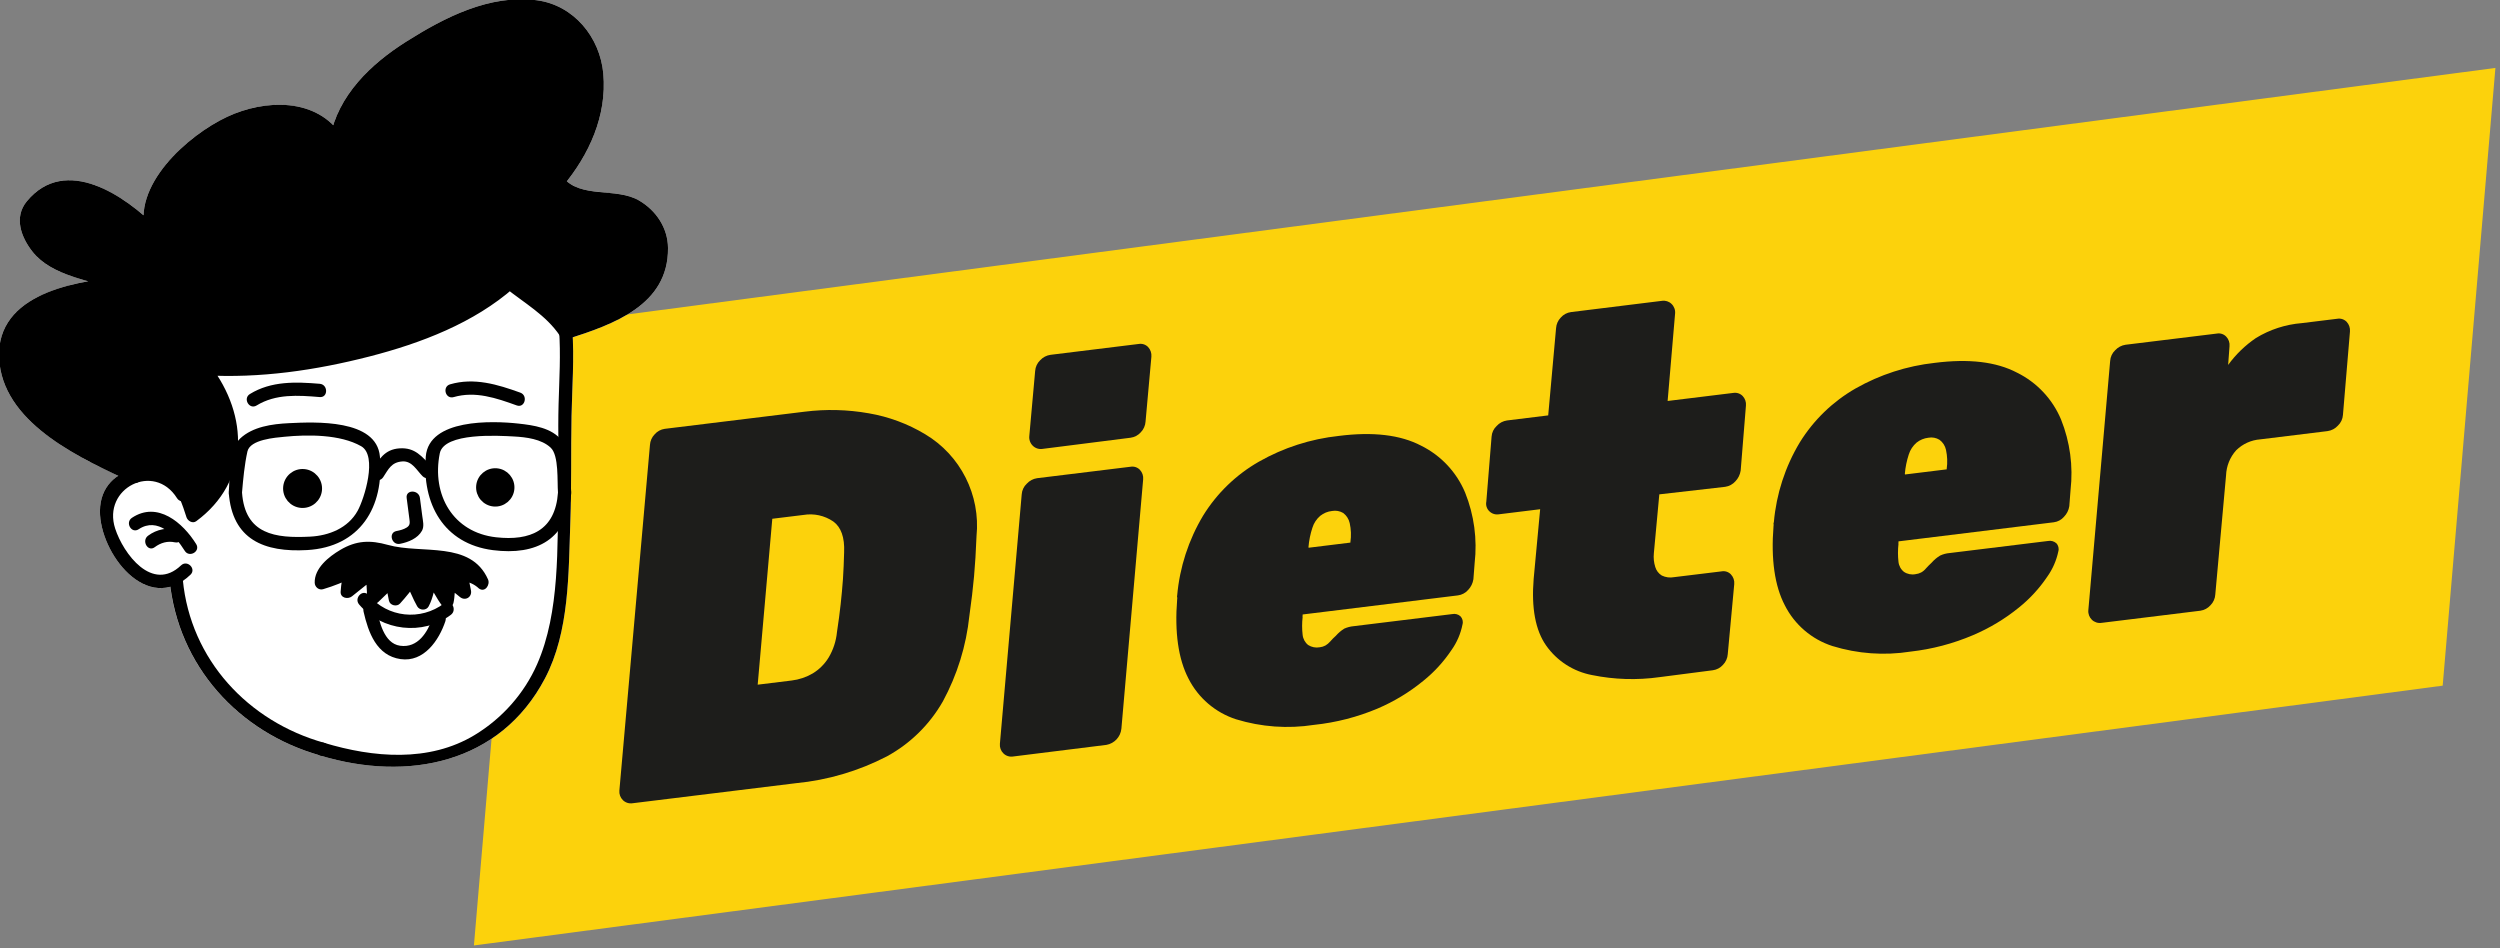 <svg xmlns="http://www.w3.org/2000/svg" xmlns:xlink="http://www.w3.org/1999/xlink" xmlns:serif="http://www.serif.com/" width="100%" height="100%" viewBox="0 0 385 146" xml:space="preserve" style="fill-rule:evenodd;clip-rule:evenodd;stroke-miterlimit:10;"><rect x="0" y="0" width="385" height="146" fill="#808080" stroke="none"/>    <g transform="matrix(1,0,0,1,-415.706,-454.4)">        <g transform="matrix(1,0,0,1,488.69,464.86)">            <path d="M303.19,95.13L0,135.14L8.12,40.01L311.31,0L303.19,95.13Z" style="fill:rgb(252,210,12);fill-rule:nonzero;"></path>        </g>        <g transform="matrix(1,0,0,1,464.52,438.53)">            <path d="M48.6,139.57C48.061,139.654 47.512,139.48 47.12,139.1C46.721,138.712 46.519,138.164 46.57,137.61L51.28,84.39C51.318,83.778 51.573,83.2 52,82.76C52.399,82.297 52.954,81.995 53.56,81.91L75.1,79.27C78.39,78.856 81.725,78.94 84.99,79.52C88.055,80.045 90.995,81.137 93.66,82.74C99.11,85.985 102.203,92.119 101.57,98.43C101.48,100.78 101.35,102.84 101.19,104.63C101.03,106.42 100.79,108.44 100.47,110.71C99.985,115.325 98.599,119.799 96.39,123.88C94.358,127.448 91.373,130.381 87.77,132.35C83.41,134.608 78.658,136.01 73.77,136.48L48.6,139.57ZM67.87,121.31L73.09,120.67C74.236,120.533 75.343,120.162 76.34,119.58C77.351,118.969 78.199,118.121 78.81,117.11C79.514,115.919 79.947,114.587 80.08,113.21C80.32,111.61 80.51,110.21 80.65,108.9C80.79,107.59 80.91,106.36 81,105.07C81.09,103.78 81.14,102.4 81.18,100.93C81.28,98.637 80.72,97.05 79.5,96.17C78.163,95.261 76.525,94.902 74.93,95.17L70.12,95.76L67.87,121.31Z" style="fill:rgb(29,29,27);fill-rule:nonzero;"></path>        </g>        <g transform="matrix(1,0,0,1,464.52,438.53)">            <path d="M107.21,132.37C106.667,132.459 106.113,132.284 105.72,131.9C105.321,131.516 105.119,130.971 105.17,130.42L108.53,92C108.571,91.374 108.85,90.787 109.31,90.36C109.727,89.898 110.294,89.597 110.91,89.51L125.28,87.75C125.811,87.654 126.357,87.83 126.73,88.22C127.105,88.62 127.288,89.165 127.23,89.71L123.88,128.09C123.757,129.337 122.814,130.359 121.58,130.58L107.21,132.37ZM111.73,85C111.191,85.083 110.643,84.909 110.25,84.53C109.838,84.134 109.634,83.567 109.7,83L110.6,73C110.644,72.374 110.918,71.786 111.37,71.35C111.792,70.891 112.362,70.593 112.98,70.51L126.55,68.84C127.078,68.751 127.617,68.927 127.99,69.31C128.364,69.711 128.55,70.254 128.5,70.8L127.6,80.8C127.56,81.416 127.301,81.998 126.87,82.44C126.466,82.901 125.908,83.2 125.3,83.28L111.73,85Z" style="fill:rgb(29,29,27);fill-rule:nonzero;"></path>        </g>        <g transform="matrix(1,0,0,1,464.52,438.53)">            <path d="M153.54,127.5C149.527,128.126 145.423,127.832 141.54,126.64C138.359,125.612 135.718,123.353 134.21,120.37C132.65,117.37 132.06,113.26 132.47,108.16C132.493,108.051 132.493,107.939 132.47,107.83C132.437,107.75 132.437,107.66 132.47,107.58C132.856,103.227 134.224,99.018 136.47,95.27C138.597,91.825 141.554,88.967 145.07,86.96C148.855,84.81 153.042,83.462 157.37,83C162.623,82.333 166.843,82.833 170.03,84.5C173.092,86.014 175.505,88.587 176.82,91.74C178.2,95.183 178.702,98.915 178.28,102.6L178.09,105.07C177.995,105.69 177.713,106.266 177.28,106.72C176.876,107.181 176.318,107.48 175.71,107.56L151.79,110.5C151.8,110.553 151.8,110.607 151.79,110.66C151.768,110.742 151.768,110.828 151.79,110.91C151.686,111.814 151.686,112.726 151.79,113.63C151.849,114.247 152.156,114.813 152.64,115.2C153.17,115.54 153.811,115.665 154.43,115.55C154.735,115.516 155.03,115.425 155.3,115.28C155.579,115.116 155.829,114.906 156.04,114.66C156.309,114.347 156.6,114.053 156.91,113.78C157.284,113.353 157.719,112.982 158.2,112.68C158.662,112.473 159.156,112.344 159.66,112.3L174.83,110.44C175.278,110.345 175.746,110.467 176.09,110.77C176.415,111.105 176.538,111.59 176.41,112.04C176.129,113.467 175.546,114.817 174.7,116C173.499,117.792 172.032,119.39 170.35,120.74C168.227,122.475 165.871,123.902 163.35,124.98C160.222,126.3 156.916,127.149 153.54,127.5ZM152.72,100.22L159.15,99.43L159.15,99.35C159.29,98.378 159.253,97.389 159.04,96.43C158.904,95.807 158.549,95.253 158.04,94.87C157.526,94.564 156.919,94.454 156.33,94.56C155.66,94.628 155.025,94.888 154.5,95.31C153.936,95.791 153.52,96.422 153.3,97.13C152.979,98.102 152.774,99.109 152.69,100.13L152.72,100.22Z" style="fill:rgb(29,29,27);fill-rule:nonzero;"></path>        </g>        <g transform="matrix(1,0,0,1,464.52,438.53)">            <path d="M206.75,120.15C203.294,120.637 199.78,120.529 196.36,119.83C193.502,119.291 190.964,117.658 189.29,115.28C187.643,112.933 187.003,109.51 187.37,105.01L188.37,94.29L182.03,95.07C181.487,95.164 180.931,94.989 180.54,94.6C180.141,94.216 179.967,93.652 180.08,93.11L180.89,83.11C180.931,82.484 181.21,81.897 181.67,81.47C182.087,81.008 182.654,80.707 183.27,80.62L189.61,79.84L190.82,66.41C190.86,65.794 191.119,65.212 191.55,64.77C191.954,64.309 192.512,64.01 193.12,63.93L207.12,62.2C207.659,62.116 208.208,62.29 208.6,62.67C209.001,63.052 209.204,63.599 209.15,64.15L208,77.62L218.11,76.38C218.642,76.292 219.186,76.471 219.56,76.86C219.934,77.257 220.117,77.798 220.06,78.34L219.25,88.34C219.155,88.96 218.873,89.536 218.44,89.99C218.034,90.45 217.477,90.752 216.87,90.84L206.72,92L205.88,101.07C205.807,101.788 205.882,102.512 206.1,103.2C206.262,103.741 206.618,104.204 207.1,104.5C207.689,104.789 208.356,104.877 209,104.75L216.31,103.86C216.838,103.761 217.382,103.939 217.75,104.33C218.127,104.729 218.314,105.273 218.26,105.82L217.26,116.61C217.22,117.226 216.961,117.808 216.53,118.25C216.126,118.711 215.568,119.01 214.96,119.09L206.75,120.15Z" style="fill:rgb(29,29,27);fill-rule:nonzero;"></path>        </g>        <g transform="matrix(1,0,0,1,464.52,438.53)">            <path d="M245.38,116.22C241.367,116.851 237.262,116.557 233.38,115.36C230.197,114.335 227.555,112.075 226.05,109.09C224.48,106.09 223.9,101.98 224.31,96.88C224.334,96.771 224.334,96.659 224.31,96.55C224.293,96.463 224.311,96.373 224.36,96.3C224.738,91.946 226.106,87.735 228.36,83.99C230.489,80.552 233.441,77.699 236.95,75.69C240.702,73.56 244.851,72.219 249.14,71.75C254.393,71.083 258.61,71.583 261.79,73.25C264.856,74.757 267.273,77.327 268.59,80.48C269.969,83.923 270.47,87.655 270.05,91.34L269.86,93.81C269.767,94.432 269.48,95.01 269.04,95.46C268.641,95.922 268.086,96.222 267.48,96.3L243.55,99.24C243.564,99.296 243.564,99.354 243.55,99.41C243.534,99.489 243.534,99.571 243.55,99.65C243.45,100.557 243.45,101.473 243.55,102.38C243.608,102.994 243.916,103.558 244.4,103.94C244.926,104.29 245.571,104.416 246.19,104.29C246.494,104.255 246.789,104.163 247.06,104.02C247.34,103.861 247.588,103.651 247.79,103.4C248.03,103.13 248.32,102.84 248.66,102.52C249.035,102.092 249.473,101.724 249.96,101.43C250.419,101.213 250.914,101.081 251.42,101.04L266.59,99.18C267.04,99.095 267.504,99.221 267.85,99.52C268.176,99.851 268.298,100.334 268.17,100.78C267.875,102.192 267.289,103.527 266.45,104.7C265.246,106.486 263.779,108.081 262.1,109.43C259.957,111.17 257.581,112.601 255.04,113.68C251.961,114.993 248.707,115.849 245.38,116.22ZM244.56,88.94L250.98,88.15L250.98,88.07C251.115,87.098 251.077,86.109 250.87,85.15C250.738,84.528 250.382,83.976 249.87,83.6C249.36,83.284 248.75,83.17 248.16,83.28C247.495,83.354 246.864,83.614 246.34,84.03C245.779,84.514 245.364,85.144 245.14,85.85C244.82,86.823 244.616,87.83 244.53,88.85L244.56,88.94Z" style="fill:rgb(29,29,27);fill-rule:nonzero;"></path>        </g>        <g transform="matrix(1,0,0,1,464.52,438.53)">            <path d="M274.83,111.79C274.288,111.874 273.736,111.7 273.34,111.32C272.943,110.935 272.74,110.391 272.79,109.84L276.15,71.45C276.192,70.826 276.467,70.24 276.92,69.81C277.343,69.35 277.912,69.05 278.53,68.96L292.58,67.24C293.108,67.141 293.652,67.319 294.02,67.71C294.403,68.106 294.59,68.652 294.53,69.2L294.32,72.07C295.499,70.449 296.95,69.044 298.61,67.92C300.751,66.614 303.17,65.829 305.67,65.63L311.12,64.96C311.651,64.867 312.195,65.043 312.57,65.43C312.944,65.831 313.13,66.374 313.08,66.92L312,79.77C311.958,80.394 311.683,80.98 311.23,81.41C310.811,81.875 310.24,82.177 309.62,82.26L299.27,83.53C297.874,83.633 296.558,84.228 295.56,85.21C294.606,86.271 294.054,87.634 294,89.06L292.34,107.43C292.303,108.047 292.043,108.629 291.61,109.07C291.204,109.53 290.647,109.832 290.04,109.92L274.83,111.79Z" style="fill:rgb(29,29,27);fill-rule:nonzero;"></path>        </g>        <g transform="matrix(0.681,0,0,0.681,194.666,303.101)">            <g transform="matrix(1,0,0,1,235.01,-2.035)">                <path d="M164.93,252.511C167.53,244.331 174.259,238.153 181.434,233.622C190.134,228.127 200.339,222.883 210.933,224.261C219.349,225.356 225.267,232.65 226.001,240.874C226.801,249.846 223.219,258.275 217.759,265.213C222.058,268.88 229.252,266.714 234.108,269.56C237.94,271.806 240.591,275.722 240.632,280.286C240.744,292.756 229.163,297.222 219.097,300.492C219.373,306.407 218.936,312.369 218.819,318.279C218.709,323.823 218.76,329.355 218.705,334.891C218.709,334.967 218.713,335.041 218.718,335.115C218.75,335.252 218.763,335.404 218.753,335.57L218.752,335.581C218.766,335.755 218.756,335.93 218.712,336.1L218.71,336.105C218.703,336.184 218.695,336.263 218.687,336.343C218.661,338.29 218.618,340.238 218.547,342.187C218.125,353.807 218.375,367.039 212.804,377.627C202.67,396.887 181.795,401.031 162.079,395.086L162.076,395.085C144,390.023 130.515,375.554 128.072,356.905C119.816,359.157 112.111,347.823 112.175,339.75C112.205,336.019 113.882,333.37 116.293,331.806C105.403,326.691 90.972,319.232 89.474,306.478C88.033,294.213 99.122,289.644 109.485,287.818C104.723,286.475 99.862,284.842 96.918,281.118C94.368,277.893 92.639,273.356 95.639,269.729C103.273,260.501 114.538,266.446 122.025,272.886C121.998,273.545 122.496,273.292 122.025,272.886C122.42,263.37 133.215,254.233 140.952,250.616C148.55,247.063 158.781,246.332 164.93,252.511C164.763,253.037 165.324,252.907 164.93,252.511ZM218.703,335.056C218.699,335.428 218.695,335.801 218.69,336.173C218.697,336.151 218.704,336.128 218.71,336.105C218.726,335.932 218.74,335.757 218.752,335.581L218.718,335.115C218.713,335.095 218.708,335.075 218.703,335.056Z" style="fill:white;fill-rule:nonzero;"></path>            </g>            <g transform="matrix(0.325,0.946,0.946,-0.325,384.867,306.169)">                <path d="M6.544,-4.638C5.431,0.335 7.411,4.996 9.381,9.48C10.159,11.252 7.316,12.214 6.544,10.456C4.35,5.46 2.368,0.285 3.602,-5.227C4.024,-7.111 6.968,-6.532 6.544,-4.638" style="fill-rule:nonzero;"></path>            </g>            <g transform="matrix(0.082,-0.997,-0.997,-0.082,437.169,328.841)">                <path d="M-3.586,-3.304C-5.573,-3.304 -7.184,-1.694 -7.184,0.294C-7.184,2.281 -5.574,3.892 -3.586,3.892C-1.599,3.891 0.012,2.281 0.012,0.294C0.012,-1.693 -1.599,-3.304 -3.586,-3.304" style="fill-rule:nonzero;"></path>            </g>            <g transform="matrix(0.082,-0.997,-0.997,-0.082,437.169,328.841)">                <ellipse cx="-3.586" cy="0.294" rx="3.598" ry="3.598" style="fill:none;stroke:black;stroke-width:1.47px;"></ellipse>            </g>            <g transform="matrix(0.082,-0.997,-0.997,-0.082,393.604,329.015)">                <path d="M-3.655,-3.368C-5.681,-3.369 -7.323,-1.726 -7.323,0.299C-7.323,2.324 -5.68,3.967 -3.655,3.966C-1.63,3.967 0.012,2.324 0.012,0.3C0.012,-1.726 -1.63,-3.368 -3.655,-3.368" style="fill-rule:nonzero;"></path>            </g>            <g transform="matrix(0.082,-0.997,-0.997,-0.082,393.604,329.015)">                <ellipse cx="-3.656" cy="0.299" rx="3.668" ry="3.668" style="fill:none;stroke:black;stroke-width:1.47px;"></ellipse>            </g>            <g transform="matrix(0.067,0.998,0.998,-0.067,432.836,303.977)">                <path d="M7.596,-6.187C6.509,-1.199 8.457,3.421 10.428,7.918C11.206,9.695 8.366,10.666 7.596,8.909C5.394,3.885 3.448,-1.251 4.656,-6.788C5.068,-8.674 8.009,-8.081 7.596,-6.187" style="fill-rule:nonzero;"></path>            </g>            <g transform="matrix(1,0,0,1,416.54,343.605)">                <path d="M0,-8.839C0.207,-7.251 0.414,-5.663 0.622,-4.075C0.732,-3.227 0.805,-2.645 0.033,-2.153C-0.677,-1.701 -1.49,-1.503 -2.304,-1.346C-4.202,-0.977 -3.396,1.914 -1.506,1.547C0.37,1.183 2.501,0.334 3.471,-1.418C4.017,-2.403 3.668,-3.718 3.533,-4.756C3.355,-6.117 3.178,-7.478 3,-8.839C2.753,-10.729 -0.25,-10.753 0,-8.839" style="fill-rule:nonzero;"></path>            </g>            <g transform="matrix(1,0,0,1,451.003,397.066)">                <path d="M0,-100.363C0.405,-94.773 0.053,-89.119 -0.105,-83.525C-0.288,-77.039 -0.019,-70.558 -0.157,-64.074C-0.426,-51.383 0.249,-36.521 -4.961,-24.684C-7.883,-18.045 -12.875,-12.435 -19.066,-8.688C-29.401,-2.433 -42.034,-3.565 -53.12,-6.909C-54.977,-7.469 -55.764,-4.573 -53.917,-4.016C-34.202,1.931 -13.324,-2.212 -3.189,-21.474C2.382,-32.062 2.132,-45.294 2.554,-56.914C2.843,-64.894 2.668,-72.845 2.826,-80.822C2.955,-87.317 3.47,-93.874 3,-100.363C2.861,-102.281 -0.14,-102.294 0,-100.363" style="fill-rule:nonzero;"></path>            </g>            <g transform="matrix(0.013,1,1,-0.013,417.922,350.083)">                <path d="M8.622,-12.243C14.719,-7.199 15.916,2.08 11.233,8.474C10.105,10.015 7.478,8.558 8.622,6.995C12.573,1.601 11.693,-5.822 6.53,-10.093C5.037,-11.327 7.141,-13.468 8.622,-12.243" style="fill-rule:nonzero;"></path>            </g>            <g transform="matrix(1,0,0,1,406.794,369.295)">                <path d="M0,-8.822C1.069,-4.121 2.938,1.145 8.373,1.926C13.642,2.684 17.071,-2.335 18.507,-6.655C19.119,-8.496 16.222,-9.279 15.615,-7.453C14.529,-4.185 12.293,-0.517 8.257,-1.098C4.559,-1.63 3.557,-6.698 2.893,-9.62C2.464,-11.506 -0.429,-10.706 0,-8.822" style="fill-rule:nonzero;"></path>            </g>            <g transform="matrix(1,0,0,1,367.201,353.171)">                <path d="M0,-19.861C-5.171,-28.089 -19.926,-26.59 -20.015,-15.456C-20.091,-5.899 -9.279,8.228 0.446,-1.026C1.85,-2.362 -0.275,-4.48 -1.675,-3.148C-8.186,3.047 -14.712,-5.749 -16.573,-11.463C-19.555,-20.617 -7.769,-26.586 -2.59,-18.347C-1.564,-16.714 1.033,-18.218 0,-19.861" style="fill-rule:nonzero;"></path>            </g>            <g transform="matrix(-0.25,0.968,0.968,0.25,362.802,336.622)">                <path d="M6.787,-5.341C2.929,-1.878 6.108,3.051 8.901,5.975C10.235,7.371 8.127,9.507 6.787,8.104C2.865,3.998 -0.511,-2.815 4.659,-7.455C6.09,-8.741 8.232,-6.638 6.787,-5.341" style="fill-rule:nonzero;"></path>            </g>            <g transform="matrix(0.598,0.801,0.801,-0.598,359.073,343.556)">                <path d="M2.185,-1.01C2.181,0.665 2.748,2.18 4.027,3.296C5.481,4.565 3.643,6.937 2.185,5.665C0.336,4.051 -0.802,1.804 -0.796,-0.675C-0.792,-2.584 2.19,-2.946 2.185,-1.01" style="fill-rule:nonzero;"></path>            </g>            <g transform="matrix(-0.725,0.688,0.688,0.725,407.722,373.764)">                <path d="M18.422,-45.694C30.421,-30.331 30.886,-9.897 20.992,6.667C19.997,8.33 17.431,6.776 18.422,5.117C27.581,-10.216 27.41,-29.336 16.246,-43.629C15.066,-45.14 17.231,-47.219 18.422,-45.694" style="fill-rule:nonzero;"></path>            </g>            <g transform="matrix(1,0,0,1,355.199,229.996)">                <path d="M0,99.945C-9.087,95.716 -18.432,91.188 -24.523,83.94C-28.527,79.175 -30.903,72.786 -28.36,67.309C-26.521,63.346 -22.362,60.473 -17.822,58.867C-13.282,57.261 -8.34,56.768 -3.462,56.37C-8.086,54.581 -13.191,53.757 -17.567,51.545C-21.943,49.332 -25.6,45.044 -24.432,40.75C-23.053,35.683 -15.549,33.525 -9.871,35.123C-4.193,36.722 -0.014,40.851 3.87,44.803C1.426,38.994 5.842,32.778 10.552,28.152C15.191,23.595 20.644,19.285 27.401,17.744C34.158,16.203 42.419,18.27 45.464,23.756C47.109,12.809 57.846,4.708 68.678,-0.994C76.753,-5.245 87.019,-8.801 95.284,-4.836C103.439,-0.924 105.613,8.673 103.955,16.665C102.708,22.677 99.808,28.422 95.566,33.282C98.606,37.787 106.494,36.259 112.001,38.314C119.697,41.186 120.852,51.063 116.252,57.166C111.653,63.269 105.171,64.851 97.326,67.397C94.504,62.639 89.054,59.839 84.626,56.128C70.013,69.429 36.657,76.934 15.604,75.536C24.261,86.272 24.79,100.594 13,108.746C10.366,100.46 7.377,97.129 -1.892,100.043" style="fill-rule:nonzero;"></path>            </g>            <g transform="matrix(1,0,0,1,355.956,232.846)">                <path d="M0,95.8C-9.879,91.188 -20.822,86.229 -26.631,76.494C-30.284,70.373 -28.625,63.872 -22.963,59.836C-17.671,56.064 -10.457,55.55 -4.219,55.02C-2.514,54.875 -2.2,52.66 -3.821,52.074C-7.474,50.751 -11.244,49.816 -14.913,48.544C-20.192,46.714 -28.176,39.903 -20.973,34.918C-12.726,29.21 -3.409,37.487 2.053,43.014C3.082,44.056 5.029,43.007 4.56,41.555C1.666,32.604 12.256,24.182 18.83,19.845C25.904,15.179 38.096,13.401 43.412,21.663C44.058,22.667 45.9,22.663 46.153,21.305C49.02,5.927 68.271,-4.727 82.365,-7.552C91.91,-9.465 99.945,-4.313 101.916,5.092C103.725,13.722 99.125,22.95 93.749,29.372C93.184,30.046 93.192,30.818 93.749,31.493C99.664,38.666 112.169,32.466 116.099,42.412C121.017,54.862 104.723,60.355 96.17,63.1C96.735,63.33 97.299,63.56 97.864,63.79C94.552,58.809 89.498,55.9 84.93,52.218C84.262,51.68 83.473,51.632 82.809,52.218C74.041,59.952 62.496,64.058 51.374,67.048C39.56,70.224 27.083,71.896 14.847,71.186C13.797,71.126 12.86,72.544 13.552,73.443C21.187,83.356 22.407,96.55 11.485,104.601C12.22,104.9 12.954,105.198 13.689,105.497C10.801,96.779 6.186,93.077 -3.048,95.747C-4.903,96.283 -4.113,99.178 -2.25,98.639C0.517,97.839 3.446,97.055 6.168,98.414C8.865,99.76 9.94,103.709 10.796,106.295C11.073,107.131 12.177,107.798 13,107.191C25.161,98.227 24.92,83.325 16.142,71.929C15.711,72.682 15.279,73.434 14.847,74.186C27.388,74.913 40.044,73.058 52.172,69.941C63.79,66.955 75.826,62.37 84.93,54.339L82.809,54.339C87.128,57.82 92.143,60.596 95.274,65.304C95.637,65.85 96.303,66.206 96.968,65.993C107.287,62.681 119.802,58.366 119.686,45.405C119.645,40.841 116.994,36.925 113.162,34.679C107.931,31.613 99.987,34.364 95.87,29.372L95.87,31.493C101.854,24.345 105.9,15.472 105.055,5.993C104.321,-2.231 98.403,-9.525 89.987,-10.62C79.393,-11.998 69.188,-6.754 60.488,-1.259C52.495,3.789 45.055,10.881 43.261,20.507L46.002,20.149C40.319,11.317 28.513,11.757 20.006,15.735C11.094,19.902 -1.877,31.393 1.667,42.352C2.503,41.866 3.338,41.379 4.174,40.893C-2.938,33.696 -16.525,24.233 -25.307,34.848C-28.307,38.475 -26.578,43.012 -24.028,46.237C-19.605,51.831 -10.858,52.708 -4.618,54.966L-4.219,52.02C-15.686,52.995 -33.263,56.348 -31.472,71.597C-29.824,85.625 -12.531,93.247 -1.514,98.39C0.227,99.204 1.752,96.618 0,95.8" style="fill-rule:nonzero;"></path>            </g>            <g transform="matrix(1,0,0,1,379.311,330.468)">                <path d="M0,3.078C0.267,-0.009 0.553,-3.166 1.219,-6.194C1.822,-8.931 7.556,-9.325 9.6,-9.528C14.878,-10.05 22.185,-10.096 26.941,-7.391C30.705,-5.251 27.668,4.477 26.137,7.233C23.969,11.135 19.662,12.837 15.421,13.055C7.526,13.462 0.669,12.573 0,3.078C-0.135,1.16 -3.136,1.146 -3,3.078C-2.246,13.774 5.065,16.646 14.72,16.096C26.676,15.414 32.188,6.415 31.181,-5.067C30.435,-13.568 16.502,-12.886 10.596,-12.6C6.811,-12.417 2.406,-11.818 -0.455,-9.105C-3.091,-6.604 -2.718,-0.19 -3,3.078C-3.167,5.006 -0.165,4.99 0,3.078" style="fill-rule:nonzero;"></path>            </g>            <g transform="matrix(1,0,0,1,453.762,331.139)">                <path d="M0,2.407C-0.273,-0.893 0.054,-6.636 -2.147,-9.379C-4.441,-12.237 -8.519,-12.802 -11.933,-13.179C-17.886,-13.837 -32.183,-14.294 -32.897,-5.738C-33.787,4.915 -28.898,14.007 -17.704,15.442C-7.871,16.701 -0.727,12.978 0,2.407C0.133,0.475 -2.868,0.488 -3,2.407C-3.592,11.012 -9.285,13.396 -17.008,12.531C-26.724,11.442 -31.607,2.944 -29.73,-6.445C-28.771,-11.241 -16.297,-10.442 -12.938,-10.261C-10.204,-10.113 -6.731,-9.693 -4.645,-7.726C-2.748,-5.938 -3.205,-0.065 -3,2.407C-2.841,4.321 0.16,4.336 0,2.407" style="fill-rule:nonzero;"></path>            </g>            <g transform="matrix(1,0,0,1,427.773,354.971)">                <path d="M0,-5.579C0.914,-3.434 1.546,-1.168 1.873,1.14C0.794,0.219 -0.334,-0.646 -1.505,-1.449C-1.861,-0.696 -1.744,2.43 -2.1,3.183C-3.153,2.089 -4.679,-1.377 -5.732,-2.471C-6.266,-1.042 -6.644,2.338 -7.549,3.566C-8.318,2.439 -9.443,-0.713 -10.212,-1.84C-11.28,-0.258 -12.48,1.237 -13.793,2.623C-14.072,1.198 -14.351,-0.228 -14.629,-1.653C-15.991,-0.341 -17.353,0.97 -18.716,2.282C-18.67,0.394 -18.846,-1.499 -19.24,-3.345C-21.047,-1.899 -22.853,-0.452 -24.66,0.995C-24.637,-0.593 -24.363,-2.177 -23.851,-3.68C-25.952,-2.515 -28.2,-1.614 -30.524,-1.006C-30.966,-2.118 -30.014,-3.257 -29.143,-4.077C-26.84,-6.245 -24.303,-8.526 -21.159,-8.878C-18.78,-9.145 -16.447,-8.252 -14.132,-7.639C-11.693,-6.993 -9.174,-6.649 -6.65,-6.616C-3.988,-6.582 -1.223,-6.877 1.25,-5.889C3.397,-5.032 5.134,-3.201 5.878,-1.011C4.72,-2.078 3.198,-2.742 1.629,-2.865" style="fill-rule:nonzero;"></path>            </g>            <g transform="matrix(1,0,0,1,426.326,354.773)">                <path d="M0,-4.982C0.86,-2.766 1.462,-0.604 1.873,1.737C2.709,1.251 3.544,0.764 4.38,0.278C3.182,-0.709 1.964,-1.644 0.699,-2.545C-0.081,-3.101 -1.296,-2.536 -1.505,-1.649C-1.864,-0.122 -1.741,1.457 -2.1,2.982C-1.265,2.761 -0.429,2.541 0.407,2.32C-0.972,0.545 -1.842,-1.554 -3.225,-3.334C-3.954,-4.272 -5.44,-3.643 -5.732,-2.672C-6.295,-0.792 -6.466,1.255 -7.398,3.007L-4.807,3.007C-5.813,1.261 -6.465,-0.654 -7.47,-2.399C-8.069,-3.44 -9.431,-3.292 -10.06,-2.399C-11.092,-0.937 -12.203,0.436 -13.408,1.761L-10.901,2.422C-11.179,0.997 -11.458,-0.428 -11.736,-1.854C-11.961,-3.001 -13.482,-3.248 -14.243,-2.516C-15.605,-1.204 -16.968,0.108 -18.33,1.419C-17.476,1.773 -16.623,2.127 -15.769,2.48C-15.8,0.411 -15.997,-1.515 -16.347,-3.546C-16.56,-4.777 -18.072,-4.834 -18.854,-4.208C-20.661,-2.761 -22.467,-1.314 -24.274,0.132C-23.42,0.486 -22.567,0.839 -21.713,1.193C-21.687,-0.277 -21.436,-1.702 -20.958,-3.083C-20.584,-4.406 -22.023,-5.362 -23.162,-4.777C-25.203,-3.727 -27.276,-2.904 -29.476,-2.254C-28.843,-1.772 -28.211,-1.29 -27.578,-0.808C-27.656,-3.516 -22.736,-6.121 -20.837,-6.906C-17.727,-8.192 -12.555,-5.788 -9.375,-5.253C-3.682,-4.296 3.101,-6.665 6.029,-0.056C6.713,-0.74 7.397,-1.424 8.081,-2.108C6.542,-3.235 5.31,-3.758 3.474,-4.113C1.584,-4.479 0.778,-1.587 2.676,-1.22C4.192,-1.094 5.489,-0.526 6.567,0.483C7.925,1.477 9.152,-0.367 8.619,-1.57C4.702,-10.414 -6.398,-7.23 -14.027,-9.377C-18.035,-10.505 -21.165,-10.393 -24.777,-8.255C-27.421,-6.691 -30.673,-4.096 -30.578,-0.808C-30.55,0.148 -29.638,0.922 -28.679,0.639C-26.2,-0.094 -23.946,-1.005 -21.648,-2.186C-22.382,-2.751 -23.117,-3.316 -23.851,-3.88C-24.338,-2.161 -24.595,-0.578 -24.713,1.193C-24.81,2.638 -23.071,2.989 -22.152,2.253C-20.346,0.807 -18.539,-0.64 -16.733,-2.086C-17.569,-2.307 -18.404,-2.528 -19.24,-2.748C-18.879,-1.021 -18.722,0.722 -18.769,2.48C-18.749,3.799 -17.155,4.452 -16.208,3.541C-14.846,2.229 -13.484,0.917 -12.122,-0.394L-14.629,-1.056C-14.351,0.369 -14.072,1.795 -13.793,3.22C-13.579,4.315 -12.014,4.682 -11.286,3.882C-9.903,2.361 -8.655,0.794 -7.47,-0.885L-10.06,-0.885C-9.055,0.861 -8.403,2.775 -7.398,4.521C-6.852,5.47 -5.34,5.523 -4.807,4.521C-3.74,2.513 -3.485,0.283 -2.839,-1.874L-5.346,-1.212C-3.967,0.563 -3.097,2.662 -1.714,4.441C-1.015,5.341 0.555,4.79 0.793,3.779C1.152,2.253 1.029,0.673 1.388,-0.852C0.654,-0.553 -0.081,-0.254 -0.815,0.045C0.252,0.773 1.277,1.558 2.259,2.399C3.447,3.378 5.032,2.458 4.766,0.94C4.355,-1.401 3.753,-3.564 2.893,-5.78C2.201,-7.563 -0.701,-6.788 0,-4.982" style="fill-rule:nonzero;"></path>            </g>            <g transform="matrix(1,0,0,1,411.236,324.922)">                <path d="M0,5.161C1.209,3.325 1.854,1.769 4.342,1.596C6.53,1.444 7.583,3.619 8.903,4.932C10.275,6.296 12.397,4.176 11.024,2.81C8.721,0.52 7.282,-1.608 3.658,-1.356C0.31,-1.124 -0.947,1.15 -2.59,3.647C-3.658,5.268 -1.059,6.769 0,5.161" style="fill-rule:nonzero;"></path>            </g>        </g>    </g></svg>